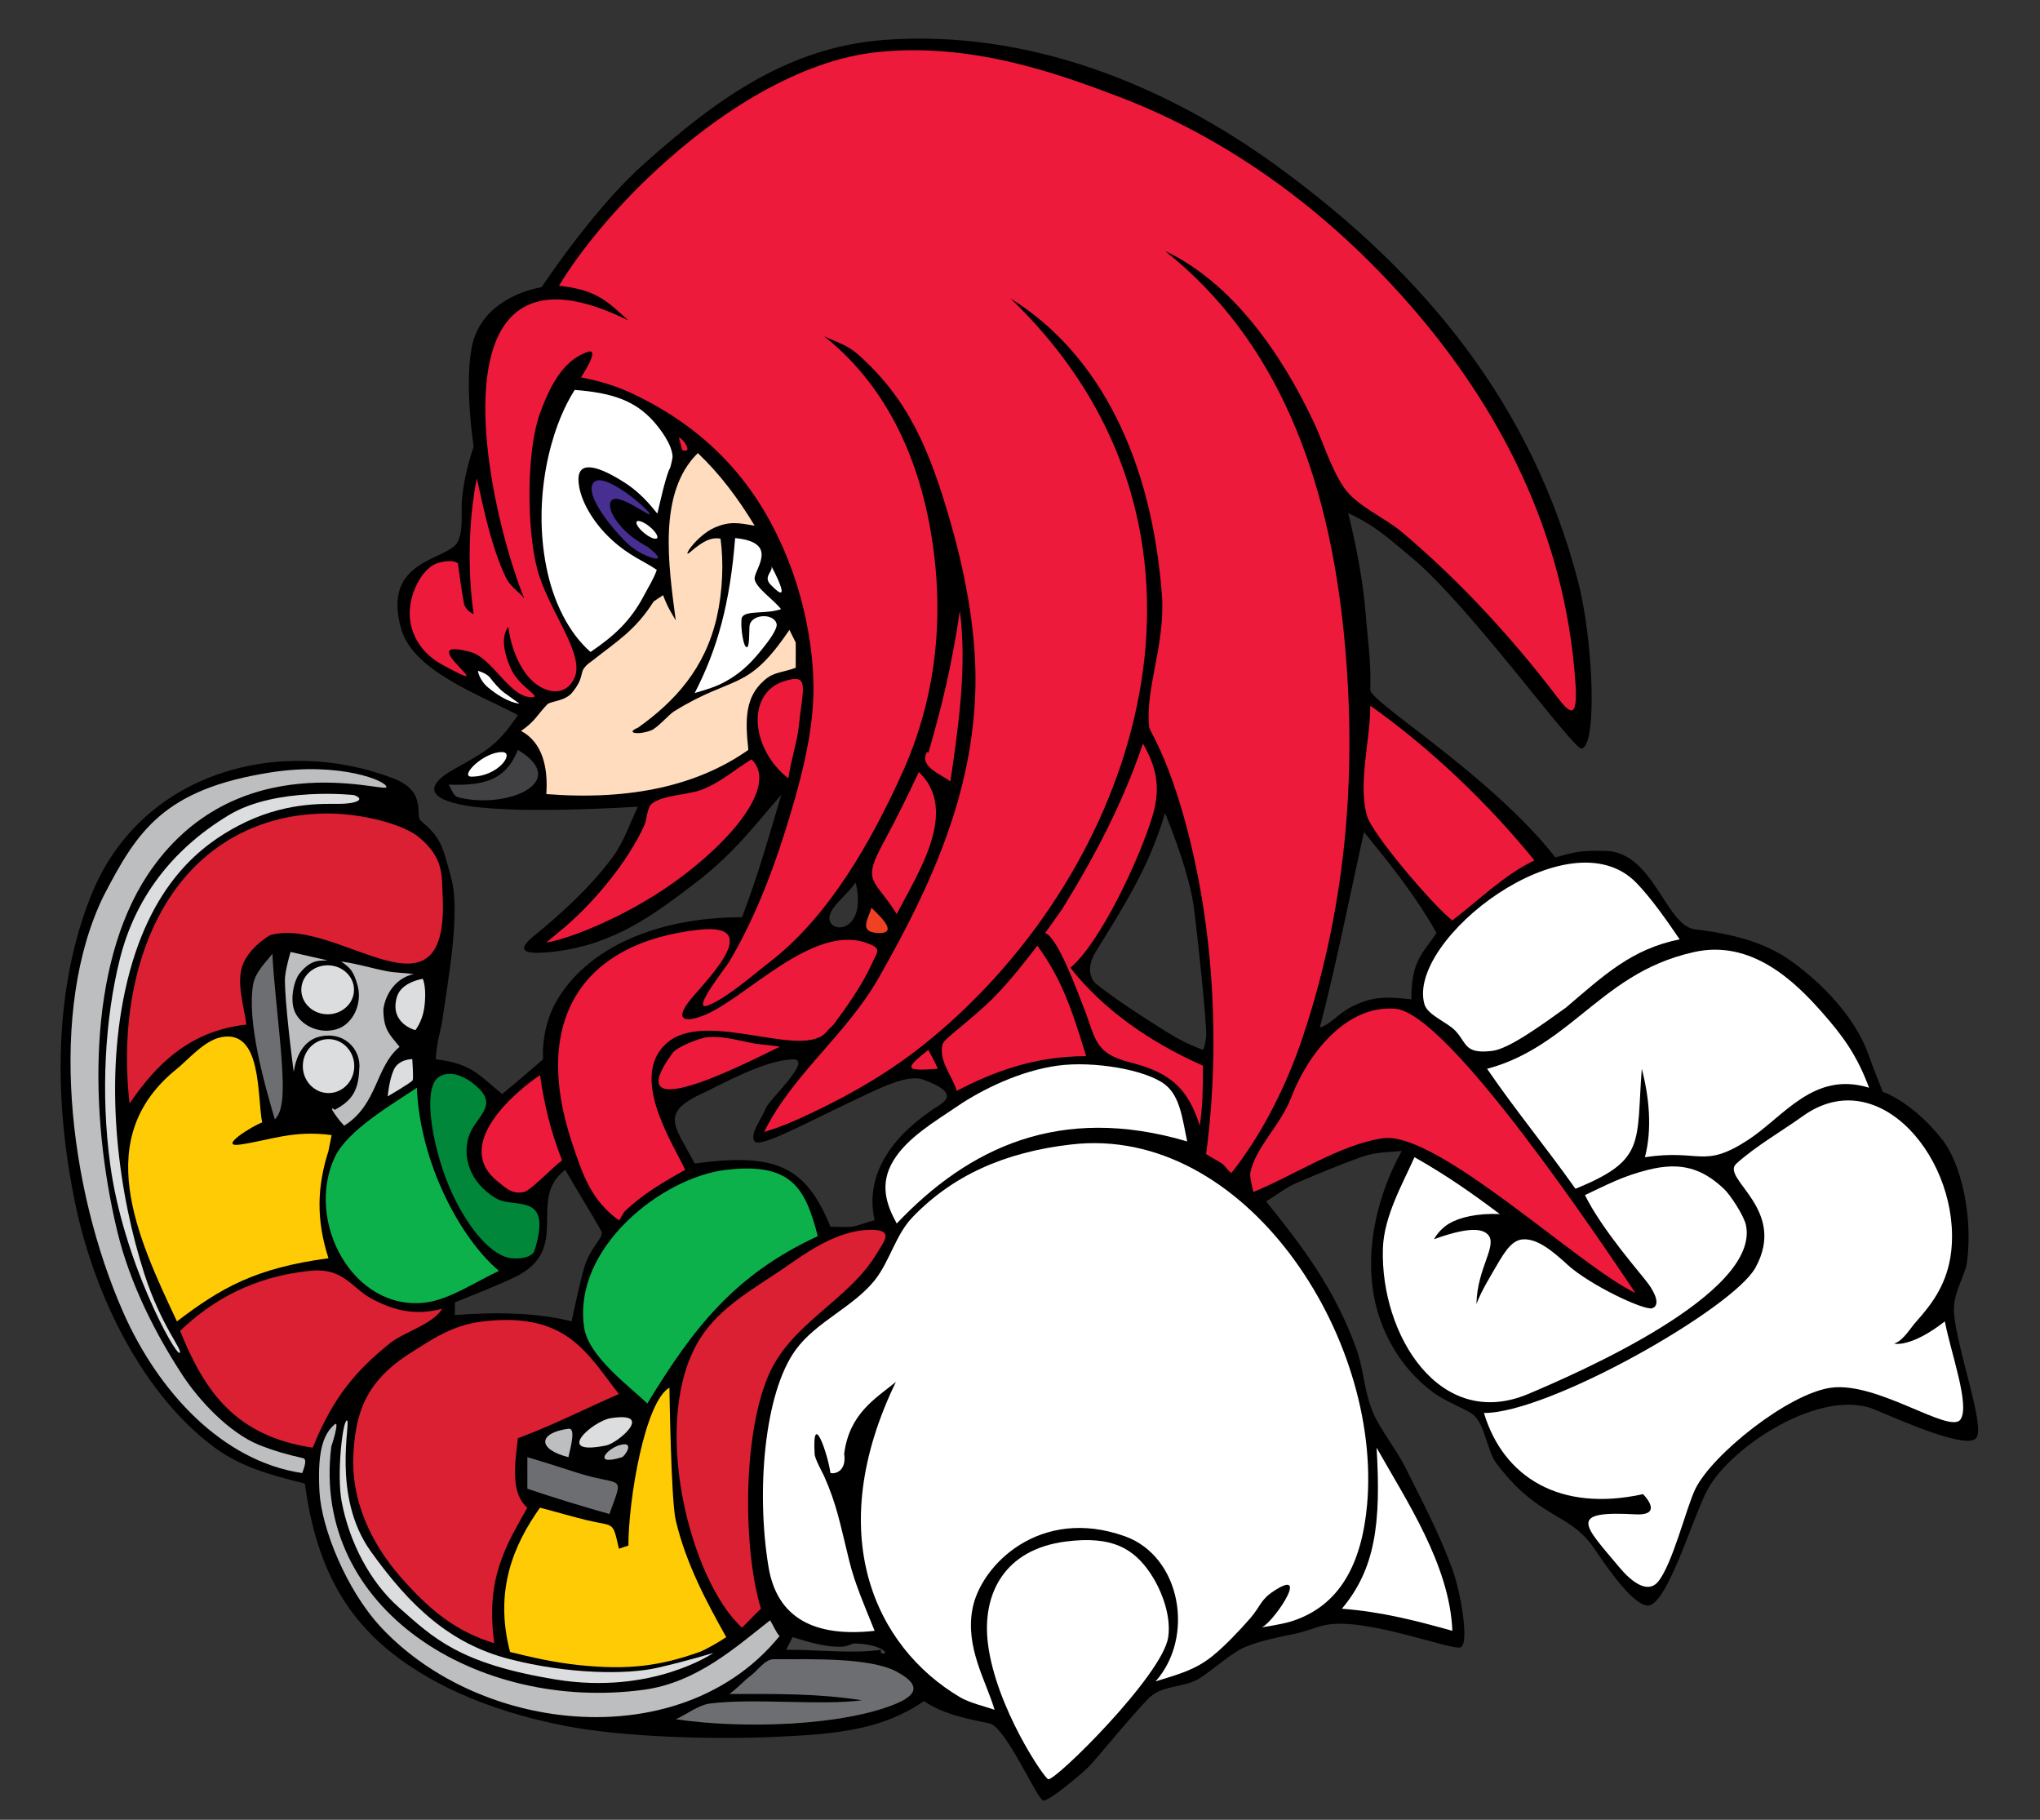 <?xml version="1.0" encoding="utf-8"?>
<!-- Generator: Adobe Illustrator 15.0.0, SVG Export Plug-In . SVG Version: 6.00 Build 0)  -->
<!DOCTYPE svg PUBLIC "-//W3C//DTD SVG 1.1//EN" "http://www.w3.org/Graphics/SVG/1.1/DTD/svg11.dtd">
<svg xmlns="http://www.w3.org/2000/svg" xmlns:xlink="http://www.w3.org/1999/xlink" version="1.1" id="      C  _x201E__x7C__1" x="0px" y="0px" width="212px" height="189.082px" viewBox="0 0 212 189.082" enable-background="new 0 0 212 189.082" xml:space="preserve">
<rect x="0" y="0" width="212" height="189.082" fill="#333333" stroke="none"/>
<g>
	<path d="M203.071,136.531c-0.205-2.132,1.142-3.921,1.337-5.346c0.656-4.901-0.644-10.336-2.552-12.758   c-3.159-4.01-6.197-4.982-6.197-4.982s-0.989-2.449-1.423-3.707c-1.433-4.162-5.031-7.648-7.994-9.812   c-2.963-2.164-6.609-2.94-10.116-3.372c-3.029-0.373-4.283-8.02-9.265-8.141c-2.902-0.071-3.205,0.156-5.225,0.668   c-6.744-8.566-19.275-16.152-19.235-17.4c0.098-3.104-0.285-5.325-0.449-7.57c-0.287-3.793-1.027-7.491-1.848-10.802   c2.912,1.364,4.327,2.737,6.562,4.593c6.069,5.023,16.841,20.049,17.705,19.879c1.66-0.327,1.179-11.377-0.365-17.315   c-4.739-18.227-15.751-31.876-31.155-43.109C121.001,8.715,106.773,3.054,91.92,4.146c-10.483,0.765-18.154,6.78-25.062,12.941   c-5.299,4.726-10.571,12.758-10.571,12.758s-6.319,0.851-7.291,6.379c-0.728,4.138,0.23,10.195,0.23,10.195   s-0.887,2.339-1.203,5.298c-0.151,1.417,0.175,3.256-0.438,4.544c-0.96,2.017-8.024,1.733-5.881,9.125   c1.282,4.429,8.476,6.926,12.115,8.919c-2.102,3.096-3.178,3.691-6.562,5.577c-3.588,1.979-2.45,3.373,1.968,3.937   c4.727,0.595,12.201,0.277,17.06,0c-0.872,1.866-1.466,3.67-2.625,5.249c-2.307,3.106-5.219,5.772-8.202,8.202   c-1.979,1.599-0.883,1.981,2.285,1.592c6.215-0.788,10.282-3.897,14.376-7.006c4.214-3.2,6.402-6.238,9.075-9.276   c-1.354,4.572-2.474,8.549-4.083,12.722c-8.817,0-16.179,3.181-19.357,8.858c-1.591,2.843-1.312,5.905-1.312,5.905   S53,113.04,52.18,113.675c-2.255-1.815-3.106-3.188-6.89-3.609c0.062-1.682,0.523-3.035,0.656-3.937   c0.615-4.337,1.918-11.2,0.954-14.86c-0.964-3.619-1.094-4.192-3.19-6.015c-0.613-0.534,0.729-3.008-2.825-4.375   c-11.641-4.478-26.247-0.82-31.441,12.212c-3.789,9.505-3.919,20.869-1.641,31.896c2.074,10.036,7.306,20.129,14.521,25.432   c2.692,1.979,5.625,2.798,9.356,3.731c1.056,7.843,3.729,13.135,8.475,17.133c3.854,3.244,10.034,6.455,18.956,8.111   c6.036,1.12,14.922,1.334,20.96,1.093c7.095-0.283,11.661-0.804,15.948-3.736c1.876,1.271,4.04,1.762,6.804,2.309   c1.697,0.335,4.952,7.929,5.59,8.02c0.638,0.091,4.329-3.047,4.86-3.645c1.944-2.188,3.645-4.375,5.984-6.865   c1.49-1.587,3.672-1.113,5.425-2.2c1.363-0.861,3.377-2.714,4.782-3.268c1.609-0.656,3.421-0.998,5.194-1.367   c1.077-0.236,2.249-0.717,3.038-0.881c4.081-0.892,13.184,2.673,14.095,2.309c0.912-0.365,0.063-5.618-0.911-8.263   c-1.405-3.783-3.038-6.821-4.874-10.511c-0.84-1.671-2.53-3.838-3.237-5.437c-1.046-2.348-0.992-4.528-1.823-6.835   c-2.245-6.192-5.559-10.571-9.375-15.287c1.056-0.646,2.173-1.507,3.281-1.968c2.276-0.964,4.449-1.866,6.562-2.625   c1.63-0.595,2.953-0.492,4.265-0.656c-2.818,5.043-4.665,12.559-1.641,19.028c1.097,2.348,2.635,4.311,4.655,5.881   c1.64,1.276,3.748,1.896,4.465,2.552c1.22,1.118,1.351,3.679,2.362,5.018c4.473,5.918,7.515,4.962,10.17,8.858   c1.425,2.102,3.854,5.615,5.42,5.9c2.065,0.375,4.812-9.283,6.391-12.133c2.43-4.419,11.821-10.581,17.388-8.202   c3.086,1.312,9.538,4.126,10.488,2.929C206.33,148.214,203.42,140.376,203.071,136.531z M86.628,94.318   c0.697-0.943,1.548-1.579,2.296-2.625C90.37,97.855,84.598,97.005,86.628,94.318z M60.71,131.719   c-0.509,1.785-0.933,3.834-1.313,5.577c-3.445-0.902-7.854-0.995-12.139-0.656c0-0.113,0.051-1.292,0-1.313   c2.112-0.872,4.081-1.6,6.233-2.625c6.049-2.912,1.158-8.069,5.249-11.155c0.81,1.436,3.053,5.091,3.743,6.355   C62.849,128.573,61.33,129.545,60.71,131.719z M96.795,115.374c-0.936,0.708-7.399,4.792-5.903,11.424   c-0.707,0.154-1.876,0.605-2.296,0.656c-0.677,0.072-1.62,0-2.296,0c-2.574-6.315-5.721-7.699-14.107-6.562   c-1.979-3.804-3.691-5.177,0.656-7.217c2.43-1.148,6.5-3.476,9.514-3.609c2.245-0.103-2.406,4.178-2.746,5.019   c-0.495,1.225-1.762,2.795-1.191,3.511c0.558,0.7,5.371-1.93,10-4.119c2.978-1.408,5.861-2.92,7.549-2.293   C100.289,113.784,97.731,114.666,96.795,115.374z M125.341,107.77c-0.097,0.663-0.158,1.027-0.328,1.313   c-1.61-0.595-2.748-1.22-3.937-1.968c-2.594-1.63-4.9-3.106-7.218-4.921c0,0-1.312-1.142,0-3.281   c2.775-4.525,5.516-8.663,7.218-14.435c1.015,2.532,2.419,6.233,2.953,9.514C124.213,95.159,125.495,106.711,125.341,107.77z    M146.666,103.833c-2.162-0.231-3.532-0.339-5.321,0.377c-2.43,0.972-2.563,1.96-4.193,2.576   c1.702-6.521,3.065-13.431,4.593-20.341c2.686,3.301,5.341,6.572,7.545,10.499C147.793,99.147,146.666,99.814,146.666,103.833z"/>
	<path fill="#FFFFFF" d="M172.269,164.388c1.519-1.731,3.011-7.878,3.924-9.703c1.764-3.578,9.668-9.904,14.107-10.499   c4.849-0.656,12.392,4.907,13.451,3.281c0.971-1.49-0.984-6.797-1.641-10.17c-3.588,2.799-5.331,2.317-5.249,2.297   c0.943-0.297,1.681-1.63,2.296-2.297c1.702-1.896,3.229-3.999,3.609-7.217c1.077-9.381-7.454-19.838-15.419-14.107   c-2.153,1.538-4.891,3.117-6.89,4.921c-1.733,1.548,5.359,4.703,1.968,10.827c-2.357,4.256-21.519,15.141-28.214,15.091   c2.03,6.695,7.906,10.33,16.538,8.434c0,0,2.281,2.268-0.82,2.096c-7.139-0.395-5.286,1.154-1.611,5.546   C169.499,164.297,171.178,165.631,172.269,164.388z"/>
	<path fill="#6D6E71" d="M93.226,173.714c-2.787-1.539-9.156-1.302-12.832-1.313c-0.893-0.003-1.641,1.148-2.297,1.64   c-0.738,0.543-1.599,1.497-2.296,1.968c5.054,0,9.155-0.061,13.779,0.656c-4.398,0.564-11.021-0.236-15.748,0.328   c-1.261,0.144-2.646,1.251-3.609,1.641c7.064,1.045,17.459,0.687,22.965-1.641C96.153,175.734,94.761,174.561,93.226,173.714z"/>
	<path fill="#404040" d="M82.363,170.104c0,0-0.523,1.056-0.656,1.313c3.64,0,6.869,0.431,9.842,0c0,0.113,0,0.226,0,0.328   c1.046,0.359,0.277-0.984-2.953-0.984c0.185,0-0.677,0.308-0.984,0.328C85.808,171.191,83.921,170.576,82.363,170.104z"/>
	<path fill="#FFFFFF" d="M110.784,160.166c-6.391,0.803-8.777,5.436-8.111,10.662c0.839,6.578,5.844,13.941,6.264,14.04   c0.753,0.177,11.893-10.827,12.467-14.764c0.359-2.532-0.948-5.305-1.871-6.658C117.811,160.924,115.613,159.55,110.784,160.166z"/>
	<path fill="#6D6E71" d="M54.805,151.404c0,1.097,0,2.173,0,3.281c2.583,0.872,5.854,1.886,8.53,2.625   c1.527-4.285,1.415-2.789-3.281-4.265C58.444,152.531,56.681,151.958,54.805,151.404z"/>
	<path fill="#FFFFFF" d="M143.057,150.419c0.475,7.862-0.133,12.602-3.608,16.732c4.231,0.325,7.893,1.295,11.482,2.297   C150.664,162.579,146.061,155.771,143.057,150.419z"/>
	<path fill="#BCBEC0" d="M64.646,150.091c-1.476,0.256-3.26,2.328,0,1.313C64.903,151.322,65.949,149.855,64.646,150.091z"/>
	<path fill="#BCBEC0" d="M59.069,148.451c-3.158,0.431-3.26,2.132,0,2.953C59.336,150.235,59.849,148.338,59.069,148.451z"/>
	<path fill="#DCDDDE" d="M63.488,147.35c-1.86,0.266-6.097,3.986-0.473,2.834C64.241,149.918,68.08,146.641,63.488,147.35z"/>
	<path fill="#BCBEC0" d="M34.755,148.014c-1.313,1.128-1.762,3.196-1.555,6.987c0.207,3.792,2.802,10.21,6.369,14.048   c4.664,5.019,11.445,8.223,18.418,9.112c8.582,1.095,17.454-1.317,23.027-8.167c-0.338-0.318-0.738-1.281-0.984-1.64   c-3.588,2.809-7.627,6.469-13.123,7.218c-17.255,2.337-34.581-8.376-32.479-25.262C34.427,150.31,35.371,147.47,34.755,148.014z"/>
	<path fill="#FFCB05" d="M69.568,144.186c-2.553,1.436-4.265,11.647-4.265,16.404c0,0-0.779,0.246-0.984,0.328   c-0.677-2.932-0.42-2.276-3.281-2.953c-1.415-0.338-3.188-0.861-4.921-1.313c-2.717,3.834-4.792,8.587-3.11,14.995   c2.255,0.554,4.493,1.08,7.199,1.367c5.085,0.523,8.384,0.091,12.485-1.367c0.653-0.232,2.157-1.113,2.782-1.544   c-2.02-3.599-4.193-7.648-5.249-12.139C69.732,155.925,69.568,144.186,69.568,144.186z"/>
	<path fill="#DA2032" d="M50.211,137.296c-3.229,0.369-5.403,1.928-7.546,3.281c-4.892,3.07-5.729,6.561-5.942,10.596   c-0.236,4.479,1.632,8.948,4.921,12.698c2.97,3.388,5.702,5.641,9.721,6.866c-0.913-6.695,1.132-10.003,3.439-14.084   c-1.774-1.517-1.292-4.542-0.984-7.217c3.793-1.415,6.972-3.056,10.499-4.593C60.977,140.587,58.895,136.292,50.211,137.296z"/>
	<path fill="#DA2032" d="M32.167,132.047c-5.854,0.605-10.14,3.065-13.451,6.233c2.583,6.418,5.854,10.96,13.779,12.139   c2.205-5.436,4.618-8.088,8.026-10.85c1.425-1.155,4.455-1.952,5.425-3.585c-2.799,0.738-4.941,0.195-7.218-0.984   C36.494,133.841,35.766,131.668,32.167,132.047z"/>
	<path fill="#DA2032" d="M90.564,127.782c-3.762-0.01-7.176,2.686-9.514,4.265c-3.024,2.03-6.233,3.855-8.202,6.89   c-5.485,8.427-1.148,25.292,4.265,30.183c0.728-0.707,1.22-1.271,1.968-1.968c-1.814-5.936-1.958-17.49,0.656-23.949   c2.327-5.783,8.448-7.946,11.482-13.123C91.805,129.064,92.984,127.782,90.564,127.782z"/>
	<path fill="#0DB14B" d="M75.473,121.549c-6.644,0.759-16.024,8.11-14.763,16.404c0.441,2.963,4.624,6.028,6.562,7.874   c4.777-7.854,9.073-13.39,17.716-17.388C83.696,123.518,82.332,120.749,75.473,121.549z"/>
	<path fill="#FFFFFF" d="M146.994,120.237c-1.179,2.676-3.188,6.121-3.281,9.514c-0.267,8.93,5.895,18.957,15.092,15.091   c5.075-2.143,24.125-10.4,22.638-17.545c-0.205-0.974-1.6-3.124-2.297-3.779c-2.184-2.051-4.388-2.851-7.874-1.969   c-2.646,0.656-4.286,1.559-6.562,2.625c1.794,3.629,5.746,8.08,6.562,9.186c0.815,1.106,1.24,2.261,0.45,2.564   c-0.79,0.304-6.503-2.399-8.821-4.513c-1.537-1.401-3.074-2.704-4.59-2.641c-1.056,0.044-1.783,0.982-2.81,2.78   c-0.465,0.813-1.609,2.65-2.065,3.949c0.061-3.767,2.25-6.109,1.184-7.23c-0.659-0.693-2.257-0.72-5.589,0.487   c0,0,0.472-0.979,1.573-1.629c1.101-0.649,2.922-1.076,5.249-0.984C153.042,124.02,150.213,122.041,146.994,120.237z"/>
	<path fill="#FFFFFF" d="M111.331,118.913c-7.013,0.8-12.394,3.281-16.501,7.558c-1.774,1.847-2.348,4.562-3.937,6.562   c-2.255,2.799-6.09,4.306-8.202,7.217c-3.291,4.501-4.112,14.768-2.831,22.529c0.882,5.382,4.83,7.357,11.033,6.67   c-0.943-2.348-2.05-4.86-2.625-7.218c-0.995-4.029-1.292-5.844-2.625-8.858c-0.154-0.338-0.964-1.784-0.984-2.296   c-0.277-4.767,1.364-0.041,1.641,1.969c0.461,0.143,1.701-0.17,1.428-1.993c0.544-4.2,3.257-5.733,5.377-7.473   c-7.655,15.796-2.181,27.52,6.646,32.758c1.004,0.595,2.501,0.933,3.608,1.313c-0.892-3.014-3.065-6.469-2.296-10.499   c0.861-4.552,7.03-10.673,15.827-7.533c5.855,2.09,7.291,10.48,3.201,15.079c2.522-0.769,4.132-1.21,5.906-2.625   c1.302-1.056,2.83-2.666,3.937-3.937c1.077-1.251,1.045-1.904,2.419-2.806c4.111-2.727-0.383,3.777-1.337,3.767   c0,0,2.065-0.284,3.183-0.632c5.105-1.61,7.331-6.1,7.874-12.139C143.631,138.793,129.314,116.831,111.331,118.913z"/>
	<path fill="#0DB14B" d="M43.322,113.019c-2.522,1.702-7.218,4.408-8.53,7.218c-3.117,6.623,1.876,16.096,9.514,15.091   c2.45-0.328,5.311-2.245,7.545-3.281C47.905,128.746,43.64,120.893,43.322,113.019z"/>
	<path fill="#008739" d="M48.723,118.062c0.541-1.664,2.362-2.734,1.641-4.192c-0.475-0.96-3.099-3.189-4.83-1.914   s-0.497,7.929,1.535,12.219c1.666,3.518,4.04,6.362,6.096,6.56c1.077,0.103,2.183-0.144,2.394-0.826   c1.914-6.197-2.127-4.249-4.035-5.408C48.733,122.807,48.048,120.137,48.723,118.062z"/>
	<path fill="#FFFFFF" d="M109.921,110.723c-3.854,0.522-7.843,2.45-10.498,4.265c-2.266,1.538-5.137,3.229-6.562,5.577   c-1.497,2.44-0.759,4.583,0.328,6.562c7.449-7.849,16.927-12.436,30.183-8.53c-0.492-2.358-0.738-4.696-2.296-5.905   C119.066,111.122,113.591,110.22,109.921,110.723z"/>
	<path fill="#FFCB05" d="M22.981,107.77c-1.753,0.349-3.363,2.276-4.593,3.281c-8.93,7.156-4.183,17.368,0,26.246   c4.613-3.506,8.14-5.536,15.748-6.562c-1.271-3.937-1.21-7.381,0-11.154c0,0,0.267-1.333,0.328-1.641   c-4.009-0.543-6.469,0.554-9.514,0.984c-2.43,0.338,1.425-2.02,2.296-2.296C26.703,113.87,27.256,106.909,22.981,107.77z"/>
	<path fill="#6D6E71" d="M28.309,99.106c-0.705,0.895-1.787,1.908-2.005,3.189c-0.652,3.845,1.139,10.229,2.254,14.004   c1.107-0.964,0.851-4.183,0.656-6.89C29.009,106.745,28.401,101.546,28.309,99.106z"/>
	<path fill="#BCBEC0" d="M30.199,98.912c0,0-0.431,1.379-0.568,2.519c-0.136,1.139,0.425,6.503,0.896,9.948   c0.289-1.974,1.2-3.205,2.476-3.614c2.688-0.775,4.589,1.252,4.329,3.372c-0.091,2.461-1.002,3.327-2.54,4.18   c-0.954-0.708,0.677,1.405,0.984,1.641c3.496-2.205,3.215-6.088,5.748-8.189c-1.125-1.38-1.65-1.818-1.686-3.873   c0.197-1.575,1.276-3.281,3.156-3.686c-0.995-0.144-1.784-0.103-2.953-0.328c-1.384-0.276-2.768-0.717-4.593-0.984   c0.916,0.654,1.268,0.929,1.701,2.445c0.547,1.914-0.456,4.094-2.187,4.603c-1.732,0.508-3.604-0.338-4.283-1.731   c-0.615-1.263-0.126-3.315,0.41-4.01c1.23-1.595,2.187-1.367,2.962-1.413C33.343,99.636,30.199,98.912,30.199,98.912z"/>
	<path fill="#FFFFFF" d="M176.035,98.924c-5.266,1.186-8.355,3.801-12.104,6.818c-2.781,2.238-5.658,4.33-9.392,5.308   c2.901,4.245,6.182,8.223,9.186,12.467c7.331-2.994,6.305-4.665,6.89-12.467c0.769,2.922,1.097,6.244,0.328,9.187   c5.813-0.872,6.047,1.255,10.742-1.81c3.732-2.451,6.805-7.169,12.551-5.408c-1.281-3.455-2.778-5.444-4.921-7.874   C186.537,101.998,182.022,97.576,176.035,98.924z"/>
	<path fill="#FFFFFF" d="M148.027,104.331c0.318,1.148,2.401,1.891,3.231,2.783c1.199,1.281,0.904,2.427,3.816,2.078   c1.707-0.211,4.934-2.539,7.655-4.496c4.01-3.402,6.805-6.076,11.822-7.096c-1.261-1.866-2.986-4.33-4.532-5.905   C163.022,84.562,146.151,97.657,148.027,104.331z"/>
	<path fill="#DA2032" d="M34.051,84.525c-6.198,0-11.308,2.495-14.855,6.653c-4.829,5.661-6.763,14.438-5.729,23.481   c2.696-3.957,6.151-7.545,12.139-8.202c-0.271-1.994-1.052-4.35-0.395-6.167c0.657-1.816,2.752-3.093,2.886-3.129   c6.982-1.989,18.712,10.329,17.893-4.344c-0.099-1.766,0.182-3.646-2.461-5.833C41.83,85.58,37.514,84.525,34.051,84.525z"/>
	<path fill="#BCBEC0" d="M28.218,80.242C17.009,81.974,14.275,86.348,10.812,93c-5.876,11.898-3.717,30.429,2.005,43.379   c3.59,8.124,10.211,15.433,18.591,16.678c-0.021-0.021,0.643-1.427,0.091-1.549c-1.641-0.365-3.122-0.793-4.557-1.367   c-3.106-1.25-6.238-4.604-7.971-7.249c-2.703-4.125-5.457-9.412-6.792-14.988c-2.938-12.267-3.055-27.471,3.099-36.909   c9.113-13.852,24.788-8.566,24.879-9.205C40.248,81.153,35.326,79.144,28.218,80.242z"/>
	<path fill="#FFFFFF" d="M52.216,78.146c-1.944-0.061-4.519,2.551-3.22,2.551C51.791,80.697,53.507,78.186,52.216,78.146z"/>
	<path fill="#414042" d="M53.82,77.915c-1.261,3.158-3.537,3.742-7.218,3.609c0.185,0.082,0.42,1.158,0.984,1.312   C52.569,84.128,59.428,81.298,53.82,77.915z"/>
	<path fill="#FFFFFF" d="M80.164,58.826c0.226,0.543-0.902,1.074-0.091,1.914C82.625,63.382,80.164,58.826,80.164,58.826z"/>
	<path fill="#FFFFFF" d="M76.397,55.909c-0.533,6.767-1.826,11.497-4.205,16.101c1.814-0.543,2.583-0.769,3.937-1.641   c1.538-1.005,2.512-2.184,3.609-3.609c0.42-0.554,1.061-1.522,0.972-1.92c-0.265-1.191-2.761-1.062-2.825,0.273   c-0.042,0.89,0.004,2.389-0.364,2.096c-0.369-0.292-0.611-2.698-0.407-3.074c0.407-0.753,2.534-0.298,4.052-0.845   c-0.779-0.994-2.564-2.175-2.74-3.092S81.166,56.365,76.397,55.909z"/>
	<path fill="#472F92" d="M61.664,50.168c-0.984,1.313,2.272,5.165,3.737,6.471s4.594,2.248,1.959,0.228   c-0.143-0.109-1.294-0.682-2.278-1.595c-1.259-1.169-1.953-2.55-1.595-3.189c0.624-1.113,4.283,1.868,4.01,1.276   C67.223,52.765,62.648,48.855,61.664,50.168z"/>
	<path fill="#FEDCBD" d="M72.521,47.076c-4.183,4.101-3.055,11.616-2.296,17.388c-0.472-0.851-0.841-1.323-1.313-2.625   c-0.123,0.082-0.984,0.656-0.984,0.656c-1.897,3.015-3.864,4.168-6.4,6.173c-0.444,0.351-0.428,0.272-0.775,0.684   c-0.499,0.591-0.045,1.094-1.321,2.643c-0.729,0.866-2.249,0.866-2.552,1.185c-1.11,1.166-1.253,1.75-2.731,2.767   c2.235,1.189,2.819,3.804,2.625,6.562c8.817,0.687,15.768-0.913,20.997-4.593c-0.358-3.209-0.317-5.506,1.641-7.218   c1.036-0.913,1.763-0.759,3.281-1.313c0.01-0.318,0-2.625,0-2.625l-0.656-1.313c-4.429,6.541-5.682,4.58-11.956,8.445   c-0.595,0.359-1.733,1.738-2.43,2.005c-1.415,0.523-2.673,0.243-1.361-0.28c3.855-2.737,6.982-6.162,8.202-11.482   c0.604-2.686,0.727-5.613,0.389-8.166c-0.972-0.17-1.823,0.243-3.159,1.397c-0.938,0.81,0.547-1.641,2.552-2.552   c1.58-0.668,2.43-0.486,4.155-0.194C76.683,51.761,74.858,49.3,72.521,47.076z"/>
	<path fill="#FFFFFF" d="M59.726,40.514c-2.614,4.081-4.347,11.36-2.953,18.372c0.697,3.558,2.276,6.818,4.593,8.858   c2.44-1.661,4.132-3.168,5.578-5.906c0.359-0.697,0.994-1.691,1.312-2.625c-1.43-0.98-2.794-1.403-4.678-3.123   c-2.096-1.914-3.463-4.443-3.463-6.288c0-2.096,2.322-1.251,4.83,0.364c1.996,1.286,3.054,2.89,3.372,3.19   c0.328-1.354,0.749-3.381,1.251-4.642c0.01,0.267,0.338-1.046,0.328-1.313c-0.092-1.271-1.271-2.819-1.968-3.609   C66,41.622,63.601,40.812,59.726,40.514z"/>
	<path fill="#ED1A3B" d="M56.117,111.707c-2.491,1.671-9.289,7.331-4.265,11.155c0.554,0.42,1.313,1.302,2.625,0.984   c0.738-0.195,3.055-2.666,3.937-3.281C57.198,117.515,56.53,114.599,56.117,111.707z"/>
	<path fill="#ED1A3B" d="M96.47,109.082c-2.369,1.917-2.625,2.245,0.984,1.968C97.198,110.364,96.48,109.144,96.47,109.082z"/>
	<path fill="#ED1A3B" d="M73.505,107.77c-0.841,0.082-3.168,1.015-3.609,1.641c-6.192,8.438,9.248,0.205,11.154-0.656   c-0.984-0.164-1.497-0.164-2.625-0.328C77.134,108.221,75.125,107.585,73.505,107.77z"/>
	<path fill="#ED1A3B" d="M145.025,104.817c-5.23-0.458-9.22,4.909-10.85,9.235c-1.107,2.891-3.729,5.169-4.242,7.825   c-0.092,0.441,0.328,1.969,0.328,1.969c4.132-1.671,9.073-4.962,13.451-5.578c5.628-0.8,20.536,13.42,26.246,16.076   C166.535,129.29,150.579,105.303,145.025,104.817z"/>
	<path fill="#ED1A3B" d="M107.807,98.256c-0.607,0.773-2.606,3.438-4.496,5.346c-2.322,2.344-5.205,4.318-5.347,4.86   c-0.482,1.784,1.048,3.357,1.458,4.885c3.67-1.917,7.986-3.609,13.451-3.609C111.356,104.766,110.36,101.803,107.807,98.256z"/>
	<path fill="#ED1A3B" d="M72.521,96.615c-12.364,1.415-17.163,9.709-13.123,21.981c1.2,3.65,2.102,6.151,4.921,8.202   c0.205-0.205,0.44-0.789,0.656-0.984c1.825-1.743,3.937-2.983,6.233-4.265c-1.281-2.748-5.844-9.627-1.968-13.123   c4.101-3.722,14.343,1.876,16.732-1.312c0.154-0.215,0.492-0.451,0.656-0.656c1.363-1.835,2.994-4.152,3.937-6.233   c0.636-1.415,1.179-1.692-0.656-2.297c-5.516-1.825-12.407,5.758-16.625,7.513c-2.09,0.869-3.144,0.547-1.731-1.321   S79.851,95.764,72.521,96.615z"/>
	<path fill="#EF4123" d="M90.564,94.318c-0.328,1.169-1.374,2.512,0.656,2.625C93.794,97.077,90.739,94.555,90.564,94.318z"/>
	<path fill="#ED1A3B" d="M95.486,80.211c-1.159,2.481-2.276,4.747-3.609,7.218c-2.389,4.367-1.036,3.773,1.312,7.545   C95.445,90.618,99.689,84.21,95.486,80.211z"/>
	<path fill="#ED1A3B" d="M70.018,91.694c5.91-4.21,10.906-10.104,8.08-12.795c-1.712,1.036-3.286,2.468-5.285,3.196   c-1.405,0.492-3.772,0.506-4.982,1.337c-0.636,0.431-0.539,1.588-0.887,2.357c-1.733,3.783-5.157,7.895-8.202,10.499   c-0.666,0.564-1.333,1.118-1.968,1.64C58.833,97.647,64.777,95.427,70.018,91.694z"/>
	<path fill="#ED1A3B" d="M118.779,77.259c-2.164,6.387-5.16,11.971-8.42,17.23c-0.164,0.256-1.75,2.455-1.75,2.455   c1.323,0.431,3.383,6.162,3.937,7.545c1.353,3.363,1.045,4.921,4.921,5.906c4.183,1.056,5.977,2.696,7.218,6.562   c0.297-2.01,0.328-3.886,0.328-6.233c-5.382-2.358-10.365-5.803-13.779-10.171c3.106-2.594,7.187-11.308,8.53-15.748   C120.717,81.626,120.061,79.535,118.779,77.259z"/>
	<path fill="#ED1A3B" d="M142.401,73.322c0,3.65-1.313,8.161-0.328,11.482c0.553,1.907,7.053,9.504,8.858,10.827   c2.655-2.02,5.403-4.747,8.53-6.233C154.642,83.472,148.675,77.761,142.401,73.322z"/>
	<path fill="#ED1A3B" d="M81.439,70.794c-3.912,1.276-3.42,7.02,0.486,10.085c0.287-1.969,0.927-3.817,1.093-5.468   C83.42,71.438,84.223,69.887,81.439,70.794z"/>
	<path fill="#ED1A3B" d="M99.751,63.479c-0.841,5.649-1.856,9.894-3.281,14.764c-0.174-0.379-0.369,0.43-0.328,0.656   c0.164,1.087,1.845,1.682,2.625,2.297C99.597,75.526,100.509,69.303,99.751,63.479z"/>
	<path fill="#ED1A3B" d="M70.552,45.436l0.328,1.312C72.028,47.209,71.146,45.702,70.552,45.436z"/>
	<path fill="#ED1A3B" d="M91.221,5.41c-8.071,0.826-16.514,6.2-23.161,12.391c-4.244,3.953-7.757,8.239-9.975,11.887   c3.947,0.431,5.024,1.63,7.218,3.609c-6.491-3.21-10.39-2.607-12.556,0.057c-4.764,5.859-1.14,21.688,1.729,28.814   c-0.677-0.83-1.436-1.148-1.969-2.296c-1.394-2.983-2.173-6.623-2.953-10.17c-0.831,4.029-1.005,9.565-0.328,14.107   c0,0-0.687-0.243-0.984-0.984c-0.256-1.374-0.43-2.563-0.656-4.265c0,0-0.31-0.511-1.962-0.098c-1.652,0.414-2.969,2.95-3.043,5.06   s1.028,4.26,3.365,5.536c7.074,3.855-3.599-3.076,2.953-1.312c2.225,0.594,3.969,4.521,6.173,4.69   c1.58,0.122-1.075-0.947-1.975-2.946c-0.386-0.858-1.276-3.099-0.261-4.369c0.169,1.743,1.003,4.197,2.403,5.553   c1.523,1.476,3.645,1.707,4.487-0.304c1.05-2.508-2.831-7.047-3.925-11.361c-1.094-4.313-1.069-12.26,0.304-16.039   c1.374-3.779,2.821-5.633,4.934-6.392c1.435-0.533-0.574,2.491-0.656,2.625c2.501,0.513,4.09,1.066,5.905,1.968   c8.48,4.173,13.389,10.58,16.155,18.476c1.237,3.532,2.077,7.824,2.096,11.756c0.02,4.145-1.019,8.528-2.285,12.81   C80.662,89.591,78.695,95,75.801,99.896c-0.4,0.667-4.009,5.177-2.296,4.593c1.907-0.666,4.87-3.291,6.562-4.593   c6.059-4.696,10.466-12.405,13.767-19.745c3.202-7.144,4.039-14.48,3.372-21.325c-0.941-9.661-4.476-18.266-11.562-23.889   c1.671,0.79,2.389,0.881,3.609,1.968c5.136,4.604,7.338,9.724,9.563,17.485c1.729,6.04,2.664,11.926,2.552,17.011   c-0.24,10.902-4.443,20.385-10.085,30.256c-3.363,5.875-8.929,9.987-11.872,15.954c1.999-0.594,3.342-1.23,4.921-1.968   c4.378-2.071,8.233-4.347,11.811-7.218c4.619-3.712,8.78-8.16,12.255-13.095c7.905-11.226,12.258-24.969,10.367-38.288   C117.458,47.835,113.166,38.83,105,31c9.381,5.813,14.702,16.875,15.748,30.839c0.379,5.096-1.804,9.873-1.312,13.779   c0,0.072,0.563,1.128,0.656,1.313c2.584,5.218,4.378,12.754,5.25,19.356c1.025,7.854,1.004,16.178,0,23.622   c0.554,0.379,0.994,0.564,1.64,0.984c0.318,0.205,0.615,0.759,0.984,0.984c3.05-3.815,5.683-8.926,7.425-14.144   c4.788-14.338,5.613-28.564,4.253-42.042c-1.636-16.206-6.858-30.326-18.567-39.612c7.033,3.321,12.128,10.744,15.419,17.716   c1.046,2.225,1.774,4.778,3.148,6.829c1.302,1.938,4.224,3.126,6.039,4.654c5.905,4.972,11.359,10.877,16.075,17.06   c1.395,1.835,2.215,2.512,1.969-1.312c-1.05-15.786-8.071-28.886-17.217-39.357c-8.543-9.781-18.851-17.302-30.354-21.665   C109.624,7.522,100.827,4.416,91.221,5.41z"/>
	
		<ellipse transform="matrix(-0.631 0.775 -0.775 -0.631 152.298 37.742)" fill="#FFFFFF" cx="67.177" cy="55.072" rx="0.435" ry="1.363"/>
	<path fill="#FFFFFF" d="M49.665,69.701c0,0,0.912,0.243,1.276,0.729c0.365,0.486,0.942,1.155,1.428,1.519   c0.486,0.365,1.61,1.154,1.61,1.154s-1.215,0-3.22-1.64C49.789,70.669,49.665,69.701,49.665,69.701z"/>
	<ellipse fill="#DCDDDE" cx="34.051" cy="102.843" rx="2.738" ry="2.545"/>
	<path fill="#DCDDDE" d="M43.938,101.704c0,0-2.231,0.319-2.688,1.868c-0.82,2.78,1.914,3.463,1.914,3.463s0.71-0.878,0.912-2.233   C44.394,102.661,43.938,101.704,43.938,101.704z"/>
	<ellipse fill="#DCDDDE" cx="34.142" cy="110.771" rx="2.674" ry="2.803"/>
	<path fill="#DCDDDE" d="M42.845,110.042c0,0-1.413,0-1.914,1.093c-0.501,1.094-0.638,2.78-0.638,2.78s2.506-1.458,2.598-1.686   C42.981,112.001,42.845,110.042,42.845,110.042z"/>
	<path fill="#DCDDDE" d="M36.056,147.589c0.456,0-1.641,7.837,2.46,13.579c4.101,5.742,8.255,9.62,14.399,11.209   c6.106,1.58,12.212,1.641,15.401,0.912c3.19-0.729,5.833-1.549,5.833-1.549s-6.379,4.405-16.404,2.764   c-10.024-1.64-12.698-4.313-16.282-7.473c-3.046-2.685-5.165-6.835-5.954-10.997C34.975,153.223,35.6,147.589,36.056,147.589z"/>
	<path fill="#DCDDDE" d="M36.785,82.611c0,0-8.073-0.91-13.032,2.096c-6.015,3.645-9.751,8.749-11.3,14.946   c-1.549,6.197-1.999,13.954-1.002,21.325c1.367,10.116,6.744,19.776,7.2,19.594c0.456-0.182-1.875-2.709-3.646-8.202   c-2.643-8.202-4.192-19.32-2.005-29.436c2.439-11.281,8.223-15.263,11.756-17.133c4.648-2.46,8.749-2.278,10.48-2.278   S38.061,83.067,36.785,82.611z"/>
</g>
</svg>

